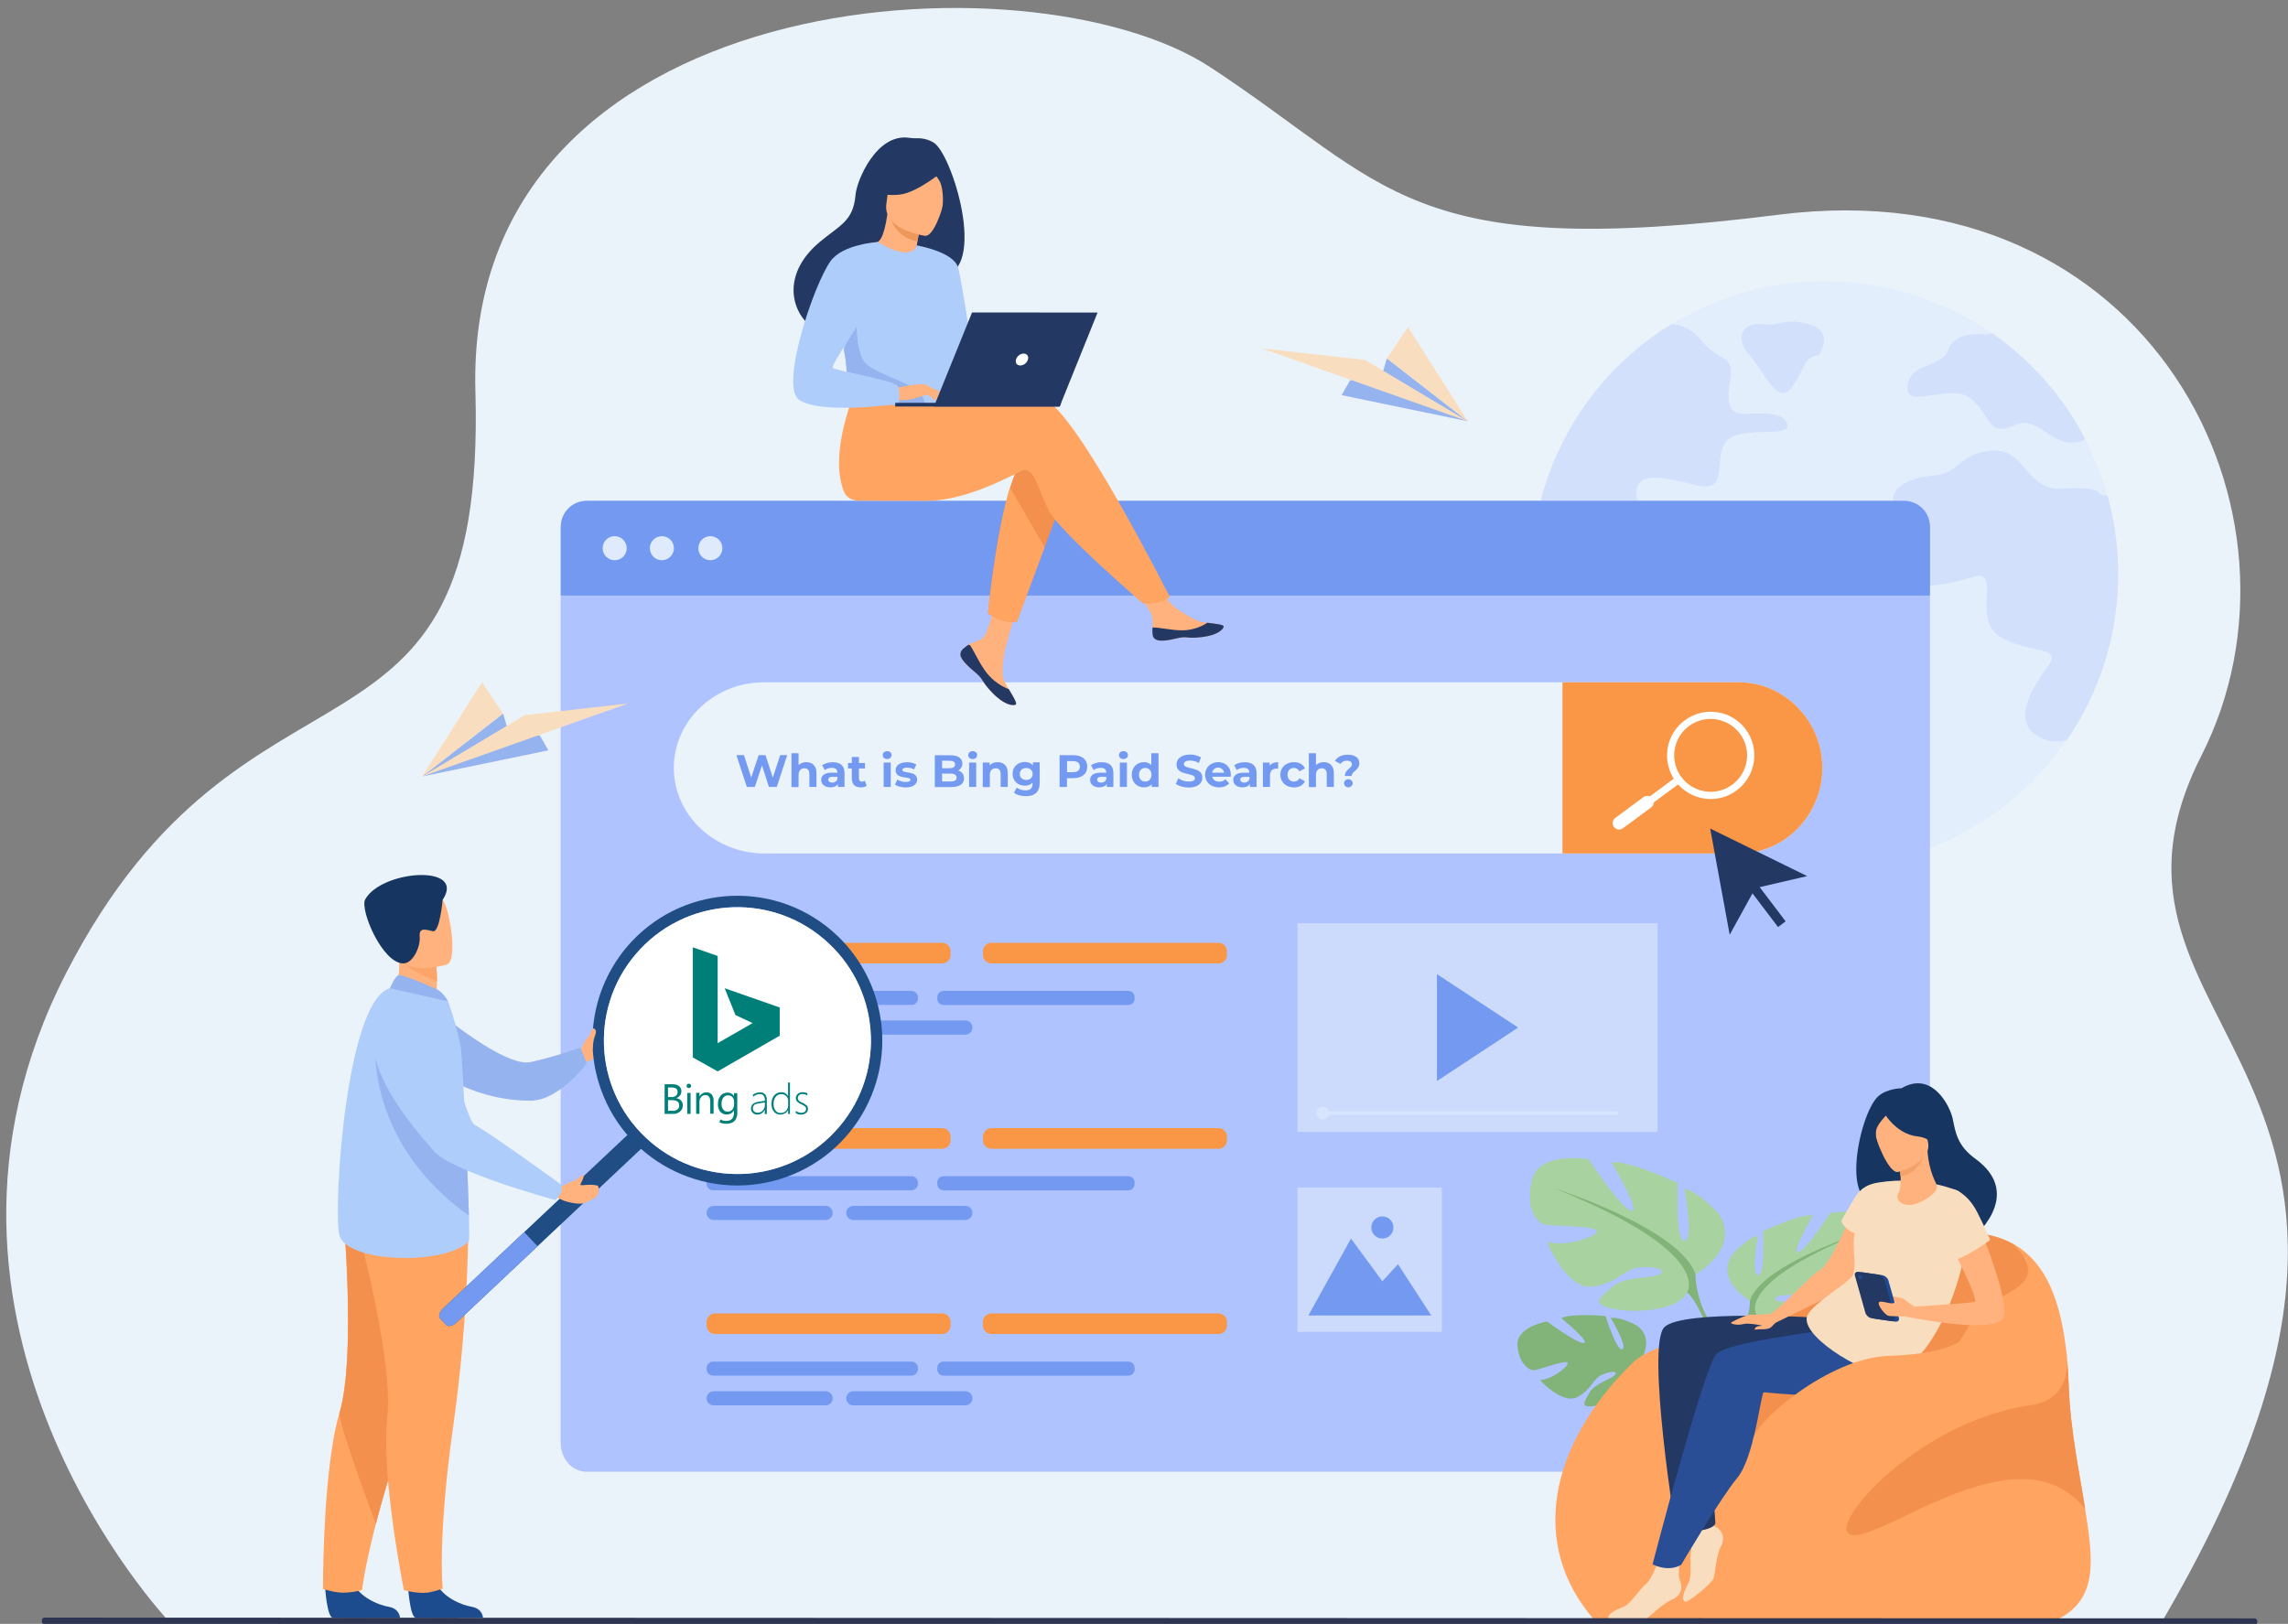 <?xml version="1.0" encoding="utf-8"?>
<!-- Generator: Adobe Illustrator 25.0.0, SVG Export Plug-In . SVG Version: 6.00 Build 0)  -->
<svg version="1.1" id="_лой_1" xmlns="http://www.w3.org/2000/svg" xmlns:xlink="http://www.w3.org/1999/xlink" x="0px" y="0px"
	 viewBox="0 0 2415 1714.5" style="enable-background:new 0 0 2415 1714.5;" xml:space="preserve">
<rect x="0" y="0" width="2415" height="1714.5" fill="#808080" stroke="none"/>
<style type="text/css">
	.st0{fill:#EBF3FA;}
	.st1{opacity:0.4;}
	.st2{fill:#D7E5FF;}
	.st3{fill:#AEC3FF;}
	.st4{fill:#739AF0;}
	.st5{fill:#DFEBFD;}
	.st6{opacity:0.5;fill:#EBF3FA;enable-background:new    ;}
	.st7{fill:#F99746;}
	.st8{fill:#FFFFFF;}
	.st9{fill:#FFB27D;}
	.st10{fill:#233862;}
	.st11{fill:#F4904D;}
	.st12{fill:#FFA561;}
	.st13{fill:#ED975D;}
	.st14{fill:#AFCDFB;}
	.st15{fill:#95B3EF;}
	.st16{fill:#1C4B8E;}
	.st17{fill:#FCA56B;}
	.st18{fill:#163560;}
	.st19{fill:#1F4D84;}
	.st20{fill:#007F79;}
	.st21{fill:#82B378;}
	.st22{fill:#A8D29F;}
	.st23{fill:#F9DDBF;}
	.st24{fill:#2A4E96;}
	.st25{fill:#F4A269;}
	.st26{fill:#1F4A91;}
	.st27{fill:#2E3552;}
</style>
<path class="st0" d="M177.9,1711.4c0,0-297.8-314.4-108.1-684s444.1-183.7,432-614C489.6-17,1087.3-53.8,1277.5,71
	s207,205.3,599.8,155.7s575.4,316.7,446.4,570.9c-150.8,296.9,303.4,325.6-41.7,914.5L177.9,1711.4z"/>
<g class="st1">
	<path class="st2" d="M2235.7,606.4c0,18.7-1.7,37.4-5,55.8c-7.8,42.6-24.4,83.1-48.9,118.8c-55.8,81.6-149.5,135.1-255.8,135.1
		c-126.4,0-235.2-75.7-283.3-184.3c-6.4-14.4-11.7-29.3-15.8-44.5c-12.9-47.9-14.1-98.2-3.6-146.8c0-0.3,0.1-0.5,0.2-0.7
		c16.4-74.1,59.4-139.7,120.9-184.2c6.4-4.6,12.9-9,19.7-13.1c48.7-30,104.8-45.8,162-45.7c7.9,0,15.7,0.3,23.4,0.9
		c55.1,4.1,108.1,22.9,153.4,54.5l0,0c33.9,23.6,62.8,53.8,85,88.8c4.7,7.5,9.2,15.2,13.3,23.1
		C2223.9,507.9,2235.8,556.8,2235.7,606.4L2235.7,606.4z"/>
	<path class="st3" d="M1820.8,467.7c-12.4,19.6,5.2,53.6-31.9,44.3c-37.1-9.3-59.7-13.4-61.8,7.2c-2.1,20.6,27.8,20.6,27.8,42.2
		s-13.4,28.8-34,18.5s-26.5-25.2-50.5-15.9s-37.8,3.1-43.3-15.5c-0.8-2.9-2.1-5.6-3.8-8.1c0-0.3,0.1-0.5,0.2-0.7
		c16.4-74.1,59.4-139.7,120.9-184.2c6.4-4.6,12.9-9,19.7-13.1c9.7,0.4,21.2,4,31,16.2c21.6,26.8,36,13.4,30.9,44.3s3.1,35,20.6,34
		s38.1-1,40.2,12.4S1833.2,448.1,1820.8,467.7z"/>
	<path class="st3" d="M1949,653.1c0,0-27.3,8.8-34.5-10.3s1-23.2-23.2-28.8s-26.3-22.1-41.7-20.1s-7.7,8.2-25.7,21.6
		s-34.5,7.2-34,31.9s27.3,28.6,32.7,44.8s-3.9,23.2,7.7,35.5s33.2,7,23.2,23.9s-25.5,30.1-17.8,56.4s2.3,27.8,15.4,46.3
		s38.6,24.7,42.5,12.4s-17.8-28.6-10.8-40.9s18.5-3.9,23.2-22.4s23.4-18.5,25-31.4s-22.7-32.5-13.4-40.7s27.8,14.9,42.2-5.7
		s4.6-37.1,19.6-56.7S1959.3,641.8,1949,653.1z"/>
	<path class="st3" d="M2235.7,606.4c0,18.7-1.7,37.4-5,55.8c-7.8,42.6-24.4,83.1-48.9,118.8c-8.1,2.8-16.9,2.5-24.8-0.7
		c-38.6-15.5-10-57.2,5.4-78s-24-11.6-52.5-30.9s3.1-71.1-26.3-62.6s-64.9,19.3-81.9-9.3s15.4-33.2,0.8-57.2s8.5-37.8,37.9-40.2
		c29.4-2.3,25.5-23.2,61.8-26.3s35.5,43.3,75.7,40.2s38.4,6.2,38.4,6.2c2.9-0.1,5.8,0.5,8.4,1.8
		C2232.1,550.9,2235.8,578.6,2235.7,606.4z"/>
	<path class="st3" d="M2201.1,463.8c-33.4,16.3-46.8-28-75.4-14.7c-28.8,13.4-23.8-12.4-46.4-28.8s-68,13.4-65.9-12.4
		s36.1-18.5,43.3-39.1s40.2-15.5,40.2-15.5c1.9-0.7,3.9-1.2,6-1.4l0,0c33.9,23.6,62.8,53.8,85,88.8
		C2192.5,448.3,2197,455.9,2201.1,463.8z"/>
	<path class="st3" d="M1919.7,375c0,0,17.5-25.3-10.3-32.7s-27.3,2.3-48.9,0s-30.1,14.4-13.9,32.7s29.4,53.4,44,34.7
		S1902.4,376.8,1919.7,375z"/>
</g>
<path class="st3" d="M2037.1,559.4v964c0,16.9-12.2,30.5-27.2,30.5H619c-15,0-27.2-13.7-27.2-30.5v-964c0-16.9,12.2-30.5,27.2-30.5
	h1390.9C2025,528.8,2037.1,542.5,2037.1,559.4z"/>
<path class="st4" d="M2037.1,556v72.8H591.9V556c0-15,12.1-27.2,27.1-27.2c0,0,0,0,0,0h1390.9C2024.9,528.8,2037.1,541,2037.1,556
	C2037.1,556,2037.1,556,2037.1,556z"/>
<path class="st5" d="M636.1,578.8c0-7,5.7-12.7,12.7-12.7s12.7,5.7,12.7,12.7c0,7-5.7,12.7-12.7,12.7c0,0,0,0,0,0
	C641.7,591.5,636.1,585.8,636.1,578.8C636.1,578.8,636.1,578.8,636.1,578.8z"/>
<path class="st5" d="M685.9,578.8c0-7,5.7-12.7,12.7-12.7s12.7,5.7,12.7,12.7s-5.7,12.7-12.7,12.7h0
	C691.6,591.5,685.9,585.8,685.9,578.8z"/>
<path class="st5" d="M737.1,578.8c0-7,5.7-12.7,12.7-12.7s12.7,5.7,12.7,12.7s-5.7,12.7-12.7,12.7h0
	C742.7,591.5,737.1,585.8,737.1,578.8z"/>
<rect x="1369.5" y="1253.8" class="st6" width="152.4" height="152.4"/>
<polygon class="st4" points="1381,1388.9 1426,1307.7 1459.1,1352.8 1475.6,1334.8 1510.7,1388.9 "/>
<path class="st4" d="M1447.4,1296c0-6.4,5.2-11.7,11.7-11.7c6.4,0,11.7,5.2,11.7,11.7c0,6.4-5.2,11.7-11.7,11.7
	C1452.7,1307.7,1447.5,1302.5,1447.4,1296z"/>
<rect x="1369.5" y="974.8" class="st6" width="380.1" height="220.3"/>
<polygon class="st4" points="1516.7,1028.5 1516.7,1141.4 1602.4,1084.9 "/>
<path class="st0" d="M1923.5,810.8c0,23.9-9.3,46.8-25.9,63.8c-16.3,16.9-38.8,26.5-62.3,26.5H806.7c-52.5,0-95.5-40.7-95.5-90.4
	c0-24.8,10.7-47.5,28-63.8c18.2-17.2,42.4-26.7,67.4-26.5h1028.6C1883.7,720.4,1923.5,761.1,1923.5,810.8z"/>
<path class="st7" d="M1923.5,810.8c0,23.9-9.3,46.8-25.9,63.8c-16.3,16.9-38.8,26.5-62.3,26.5h-186.1V720.4h186.1
	C1883.7,720.4,1923.5,761.1,1923.5,810.8z"/>
<path class="st8" d="M1805.7,843.6c-2.3,0-4.6-0.2-6.9-0.5c-25.2-3.8-42.5-27.2-38.7-52.4c1.8-12.1,8.3-22.9,18.2-30.2l0,0
	c20.5-15.1,49.3-10.8,64.4,9.6c15.1,20.5,10.8,49.3-9.6,64.4C1825.1,840.5,1815.6,843.6,1805.7,843.6L1805.7,843.6z M1782.7,766.6
	c-17.1,12.7-20.7,36.8-8,53.8c12.7,17.1,36.8,20.7,53.8,8c17.1-12.7,20.7-36.8,8-53.8c0,0,0,0,0,0
	C1823.8,757.6,1799.7,754,1782.7,766.6z"/>
<rect x="1715" y="837.6" transform="matrix(0.804 -0.595 0.595 0.804 -157.885 1204.164)" class="st8" width="62.9" height="7.6"/>
<path class="st8" d="M1703.5,873.1L1703.5,873.1c-2.2-3-1.6-7.2,1.4-9.5c0,0,0,0,0,0l29.8-22c3-2.2,7.2-1.6,9.5,1.4c0,0,0,0,0,0l0,0
	c2.2,3,1.6,7.3-1.4,9.5l-29.8,22C1710,876.8,1705.7,876.1,1703.5,873.1z"/>
<path class="st9" d="M1015.5,686.2c-1.8,2-2.3,4.9-1.2,7.4l0,0c1.8,4.9,7.7,10.4,14.5,15.9c0.9,0.7,1.7,1.3,2.3,1.9l0.5,0.5l0.4,0.4
	c6.4,5.9,4,7.2,15.4,19.1c13,13.5,22,13.8,24.5,12.6c2.2-1-2.2-8.2-7.1-16.3l-0.7-1.2c-0.7-1.1-1.3-2.2-1.9-3.2
	c-5.7-9.7-4.2-14.3-2.9-28.8c1.1-11.8,18.3-65.7,18.3-65.7l-25-4.3c0,0-7.5,42.9-15.8,49.5c-4.4,3.5-9.4,3.6-13.6,6.2l-0.9,0.5
	C1019.7,682.2,1017.5,684.1,1015.5,686.2z"/>
<path class="st10" d="M1015.5,686.2c-1.8,2-2.3,4.9-1.2,7.4l0,0c2.2,4.9,7.9,10.4,14.5,15.8c0.9,0.7,1.6,1.4,2.3,2l0.5,0.5l0.4,0.4
	c6.4,5.9,4,7.2,15.4,19.1c13,13.5,22,13.8,24.5,12.6c2.2-1-2.2-8.2-7.1-16.3c-9.1-3.6-17.1-9.5-23.2-17.1
	c-7.6-9.6-12.7-21.9-17.8-29.5l-1.5-0.3C1019.8,682.2,1017.5,684.1,1015.5,686.2z"/>
<path class="st9" d="M1216.7,670.7c1.5,7.7,12.5,6.4,24.8,3.4s9.3,0.6,26.8-1.4s22.8-8.4,23.3-11c0.5-2.3-8.2-3.1-17.4-4.2l-3.5-0.4
	c-10.4-1.3-18.1-8.1-27.6-13.6c-9-5.3-22.4-26.6-22.4-26.6l-24,1.9c0,0,12.6,19.1,17.4,27.4c2.8,4.9,2.7,11.3,2.3,16.3
	C1216.2,665.3,1216.2,668,1216.7,670.7z"/>
<path class="st10" d="M1241.5,674.1c12.3-3,9.3,0.6,26.8-1.4s22.8-8.4,23.3-11c0.5-2.3-8.2-3.1-17.4-4.2l-0.1,0.2
	c-7.5,4.8-16.1,7.5-25,7.8c-11.8,0.3-24.4-3.1-32.6-3c-0.3,2.7-0.2,5.5,0.2,8.2C1218.2,678.4,1229.2,677.1,1241.5,674.1z"/>
<path class="st11" d="M1125,517.6l-22.4,60.2l-29.3,78.6c-5.2,0.4-10.5-0.1-15.5-1.4c-7-2-15-7.3-15-7.3s8.1-84.4,23.3-132.9
	c3.9-12.4,8.2-22.5,13-28.2C1102.6,458.9,1125,517.6,1125,517.6z"/>
<path class="st12" d="M1102.2,421.9c-12.7-4.1-46-0.1-82,6.4c-10,1.8-20-2.8-25.3-11.4l0,0l-90.8-7.2c0,0-30,66.4-13.6,108.7
	c2.4,6.2,7.7,10.1,15.9,10.2l0,0c0,0,54.8,0.1,72.4,0.1c45.1,0,95.5-31,102-32.3c10.7-2.1,14.9,19.2,25.6,41.6
	s100.2,99.2,100.2,99.2s13.8,0.1,19.5-2c6.1-2.3,8.4-5.3,8.4-5.3S1135.3,432.6,1102.2,421.9z"/>
<path class="st10" d="M985.4,150.5c-5.2-3.1-11.2-4.7-17.3-4.5c-2.8,0.1-5.6-0.1-8.4-0.5c-34.6-5.1-55.5,45.2-56.7,60.4
	c-2.3,27.9-17,32.1-37.8,49.6c-41.7,35-29.5,75.8-6.7,90.9c13.7,9.1,37.8,0,37.8,0c0.3,0.2,65.9-36.6,98.2-54.4
	C1042.9,285.1,1004.9,162.1,985.4,150.5z"/>
<path class="st9" d="M967.4,276.8c0.2,0.1-15.9,5.6-26.6,0.8c-10.1-4.5-17.7-21.1-17.6-21.1c4.6-0.2,9.6-4.2,13.5-30.6l2,0.7
	l32.9,11.8c0,0-2.4,10.5-3.9,20.6C966.3,267.6,965.6,275.6,967.4,276.8z"/>
<path class="st13" d="M971.5,238.6c0,0-1.3,5.7-3.2,16.3c-18.9-3.4-27-17.9-29.6-28.1L971.5,238.6z"/>
<path class="st9" d="M976.4,249c0,0-45-6.1-40.8-34s1.2-47.5,30.1-44.9s32.8,14.2,33.7,23.9S988.2,249.9,976.4,249z"/>
<path class="st10" d="M997.8,178.7c0,0-28.8,24.8-48.4,26.8s-27-4.3-27-4.3c7.8-7,14.1-15.5,18.5-25c2-4.6,6.4-7.7,11.4-8.1
	C966.3,166.8,992.8,166.3,997.8,178.7z"/>
<path class="st10" d="M979.8,176.5c0,0,9.6,9.3,12.7,16.2c2.9,6.7,3.8,22.6,1.5,28.9c0,0,15-29.2,6.5-43.3
	C991.5,163.2,979.8,176.5,979.8,176.5z"/>
<path class="st14" d="M1005.2,343.1c-1.4,91-0.4,72-10.4,80.6c-2.4,2.1-9.1,3.3-18,3.9c-27.9,1.8-77-2.8-78.8-7.9
	c-6.4-17.8-1.9-23.4-7.3-50.7c-0.6-2.9-1.3-6-2.1-9.5c-4.5-18.8-8.8-25.1,7.1-55.3c14.4-27.3,29.4-49.5,30.7-48.7
	c38,22.6,41.1,3.6,41.1,3.6S1005.9,298.7,1005.2,343.1z"/>
<path class="st12" d="M1102.6,577.8l-29.3,78.6c-5.2,0.4-10.5-0.1-15.5-1.4c-7-2-15-7.3-15-7.3s8.1-84.4,23.3-132.9L1102.6,577.8z"
	/>
<path class="st14" d="M967.6,259.1c0,0,39.1,6.6,43.7,23.5s19.7,119.1,19.7,119.1s-11,10.8-20.2,1.6s-28.9-95.6-28.9-95.6
	L967.6,259.1z"/>
<path class="st15" d="M976.8,427.6c-27.9,1.8-77-2.8-78.8-7.9c-6.4-17.8-1.9-23.4-7.3-50.7l13.5-37.9c0,0-2.2,42.2,10.2,53.3
	s51,21.4,57,30.7C974.4,419.6,976.3,424,976.8,427.6z"/>
<path class="st9" d="M944.9,409.8c0,0,27.5-6.1,32-3.7s15.3,11.3,16.7,14.4s-9.9-2.3-13.6-3.3c-2.4-0.6-8.6,1.5-11.7,2.6
	c-13,4.3-21,2.1-21,2.1L944.9,409.8z"/>
<path class="st14" d="M926.5,255.5c0,0-37,2.3-49.8,20.1c-18,25.1-53.8,132.2-33.3,146.5c23.1,16.1,105,4.3,105,4.3
	s2.7-12.8-1.1-18.9s-65.4-16.1-68.3-19s35.6-55.5,35.6-64S926.5,255.5,926.5,255.5z"/>
<path class="st9" d="M978.2,413.8c0,0,5.8,7.4,7.7,8.3c1,0.5,2,0.7,3.1,0.7l-3.9-7L978.2,413.8z"/>
<path class="st9" d="M976.9,406.2l16.8,8.2c-0.7,0.8-1.7,1.2-2.8,1.1c-2.1-0.1-7.3-2-7.3-2L976.9,406.2z"/>
<polygon class="st10" points="1120.1,425.4 944.9,425.3 944.9,429.2 1118.5,429.2 "/>
<polygon class="st10" points="985.8,429.2 1118.5,429.2 1158.5,330 1026,329.9 "/>
<path class="st8" d="M1085,379.6c1-3.5-1-6.3-4.5-6.3c-3.8,0.2-7,2.7-8.1,6.3c-1,3.5,1,6.3,4.5,6.3
	C1080.7,385.7,1083.9,383.2,1085,379.6z"/>
<path class="st7" d="M754.8,995.4h239.6c5,0,9,4,9,9v3.8c0,5-4,9-9,9H754.8c-5,0-9-4-9-9v-3.8C745.8,999.4,749.8,995.4,754.8,995.4z
	"/>
<path class="st4" d="M871.5,1092.4H753.3c-4.1,0-7.5-3.3-7.5-7.5l0,0c0-4.1,3.3-7.5,7.5-7.5h118.2c4.1,0,7.4,3.3,7.4,7.5l0,0
	C878.9,1089.1,875.6,1092.4,871.5,1092.4z"/>
<path class="st4" d="M752.7,1046.2H962c3.8,0,6.9,3.1,6.9,6.9v1c0,3.8-3.1,6.9-6.9,6.9H752.7c-3.8,0-6.9-3.1-6.9-6.9v-1
	C745.8,1049.3,748.9,1046.2,752.7,1046.2z"/>
<path class="st4" d="M996,1046.2h194.9c3.7,0,6.7,3,6.7,6.7v1.5c0,3.7-3,6.7-6.7,6.7H996c-3.7,0-6.7-3-6.7-6.7v-1.5
	C989.2,1049.2,992.3,1046.2,996,1046.2z"/>
<path class="st4" d="M1018.9,1092.4H900.7c-4.1,0-7.5-3.3-7.5-7.5l0,0c0-4.1,3.3-7.5,7.5-7.5h118.2c4.1,0,7.5,3.3,7.5,7.5l0,0
	C1026.4,1089.1,1023,1092.4,1018.9,1092.4z"/>
<path class="st7" d="M1046.5,995.4h239.6c5,0,9,4,9,9v3.8c0,5-4,9-9,9h-239.6c-5,0-9-4-9-9v-3.8
	C1037.5,999.4,1041.6,995.4,1046.5,995.4z"/>
<path class="st7" d="M754.8,1386.7h239.6c5,0,9,4,9,9v3.8c0,5-4,9-9,9H754.8c-5,0-9-4-9-9v-3.8
	C745.8,1390.8,749.8,1386.7,754.8,1386.7z"/>
<path class="st4" d="M871.5,1483.8H753.3c-4.1,0-7.5-3.3-7.5-7.4l0,0c0-4.1,3.3-7.5,7.5-7.5h118.2c4.1,0,7.4,3.3,7.4,7.5l0,0
	C878.9,1480.5,875.6,1483.8,871.5,1483.8z"/>
<path class="st4" d="M752.7,1437.6H962c3.8,0,6.9,3.1,6.9,6.9v1c0,3.8-3.1,6.9-6.9,6.9H752.7c-3.8,0-6.9-3.1-6.9-6.9v-1
	C745.8,1440.7,748.9,1437.6,752.7,1437.6z"/>
<path class="st4" d="M996,1437.6h194.9c3.7,0,6.7,3,6.7,6.7v1.5c0,3.7-3,6.7-6.7,6.7H996c-3.7,0-6.7-3-6.7-6.7v-1.5
	C989.2,1440.6,992.3,1437.6,996,1437.6z"/>
<path class="st4" d="M1018.9,1483.8H900.7c-4.1,0-7.5-3.3-7.5-7.4l0,0c0-4.1,3.3-7.5,7.5-7.5h118.2c4.1,0,7.5,3.3,7.5,7.5l0,0
	C1026.4,1480.5,1023,1483.8,1018.9,1483.8z"/>
<path class="st7" d="M1046.5,1386.7h239.6c5,0,9,4,9,9v3.8c0,5-4,9-9,9h-239.6c-5,0-9-4-9-9v-3.8
	C1037.5,1390.8,1041.6,1386.7,1046.5,1386.7z"/>
<path class="st7" d="M754.8,1191.1h239.6c5,0,9,4,9,9v3.8c0,5-4,9-9,9H754.8c-5,0-9-4-9-9v-3.8
	C745.8,1195.1,749.8,1191.1,754.8,1191.1z"/>
<path class="st4" d="M871.5,1288.1H753.3c-4.1,0-7.5-3.3-7.5-7.5l0,0c0-4.1,3.3-7.4,7.5-7.4h118.2c4.1,0,7.4,3.3,7.4,7.4l0,0
	C878.9,1284.7,875.6,1288.1,871.5,1288.1z"/>
<path class="st4" d="M752.7,1241.9H962c3.8,0,6.9,3.1,6.9,6.9v1c0,3.8-3.1,6.9-6.9,6.9H752.7c-3.8,0-6.9-3.1-6.9-6.9v-1
	C745.8,1245,748.9,1241.9,752.7,1241.9z"/>
<path class="st4" d="M996,1241.9h194.9c3.7,0,6.7,3,6.7,6.7v1.5c0,3.7-3,6.7-6.7,6.7H996c-3.7,0-6.7-3-6.7-6.7v-1.5
	C989.2,1244.9,992.3,1241.9,996,1241.9z"/>
<path class="st4" d="M1018.9,1288.1H900.7c-4.1,0-7.5-3.3-7.5-7.5l0,0c0-4.1,3.3-7.4,7.5-7.4h118.2c4.1,0,7.5,3.3,7.5,7.4l0,0
	C1026.4,1284.7,1023,1288.1,1018.9,1288.1z"/>
<path class="st7" d="M1046.5,1191.1h239.6c5,0,9,4,9,9v3.8c0,5-4,9-9,9h-239.6c-5,0-9-4-9-9v-3.8
	C1037.5,1195.1,1041.6,1191.1,1046.5,1191.1z"/>
<path class="st9" d="M613.3,1107.7c0,0,2.7-6.1,4.5-9s9.2-11.3,10.5-9.4s6.4,14.8,3.7,18.3s0.2,9.8-13.3,13.6L613.3,1107.7z"/>
<path class="st15" d="M463.9,1069.3c0,0,68.8,57.5,95.7,52.1c21-4.2,53.2-15.2,53.2-15.2l6.5,16.5c0,0-28.9,39.2-59,39.4
	c-47.1,0.4-81.9-20.4-81.9-20.4L463.9,1069.3z"/>
<path class="st16" d="M343.1,1675.4c0,0,2,32.2,8.2,32.7c0.8,0.1,31.6,0.1,31.6,0.1l39.3-0.2c0,0-0.3-9.5-11.8-11.5
	s-30.7-10.1-37.7-25.3C365.6,1655.2,343.1,1675.4,343.1,1675.4z"/>
<path class="st12" d="M340.9,1677.6c0,0,12,4,21.3,4c6.7-0.1,13.4-1,19.9-2.8c0,0,2.3-21.8,14.6-69.7c6.5-25.1,15.8-57.4,29-97.6
	c36.5-111,47.6-175.9,48.6-182c0-0.3,0.1-0.5,0.1-0.5l-0.1-0.1l-112.1-49.2c0,0,13.9,152.9-3.8,211.7c-2.7,9.2-4.8,18.6-6.4,28.1
	C340.6,1583.2,340.9,1677.6,340.9,1677.6z"/>
<path class="st11" d="M396.7,1609.1c6.5-25.1,15.8-57.4,29-97.6c36.5-111,47.6-175.9,48.6-182c0-0.2,0-0.4,0-0.5l-112.1-49.2
	c0,0,13.9,152.9-3.8,211.7C355.7,1499.5,396.7,1609.1,396.7,1609.1z"/>
<path class="st16" d="M430.7,1675.4c0,0,2,32.2,8.2,32.7c0.8,0.1,31.6,0.1,31.6,0.1l39.3-0.2c0,0-0.3-9.5-11.8-11.5
	s-30.7-10.1-37.7-25.3C453.1,1655.2,430.7,1675.4,430.7,1675.4z"/>
<path class="st12" d="M494.3,1283.3c0,0,1.5,99.1-15.7,220.8s-11.3,173.3-11.3,173.3s-11.8,3.8-16.5,4.2c-12.1,1-24.5-2.8-24.5-2.8
	s-24.5-121.7-17.5-182.6s-33.6-209-33.6-209L494.3,1283.3z"/>
<path class="st9" d="M414.8,1051.3l21.9,14.3l19.9-5.6c3.7-5.2,4.6-15.2,4.7-23.9c0-5.3-0.2-10.6-0.8-15.9l-29.5-13l-11-4.8
	c0,0.2,0.9,9,1,10.3C423,1035.7,414.8,1051.3,414.8,1051.3z"/>
<path class="st14" d="M494.8,1310.8c-27.2,26.3-130.3,21.9-136.7-7.1s6.9-246.7,53.5-260.4c9.7-2.8,61.3,13.8,61.3,13.8
	c5.7,15.7,10.2,31.8,13.4,48.2c1,5.3,4,60.9,6.3,112.9c1,24.3,1.9,47.9,2.4,65.2C495.4,1299.6,495.4,1310.2,494.8,1310.8z"/>
<path class="st17" d="M423.1,1013.1c6,10.1,27,19,38.2,23c0-5.3-0.2-10.6-0.8-15.9l-29.5-13C424.4,1007.1,420.5,1008.6,423.1,1013.1
	z"/>
<path class="st9" d="M471.6,1018.4c0,0-47.6,14.8-56.4-14.9c-8.8-29.8-20.8-47.9,9.2-58.6s39.3-1.1,44.6,8.1
	S483.8,1013.8,471.6,1018.4z"/>
<path class="st18" d="M467.2,950.1c0,0-3,34.6-10.2,33.1s-15-4.7-14,5.7s-7,28.3-17.3,28.3c-22.2-0.1-46.2-56.9-40.2-67.7
	C403,918.4,492.5,912.1,467.2,950.1z"/>
<path class="st15" d="M460.2,1044.1c-0.6-0.3-35.4-15.9-39.5-14.5s-9.1,13.8-9.1,13.8l61.3,13.9
	C472.9,1057.2,468,1047.4,460.2,1044.1z"/>
<path class="st19" d="M676.9,1212.7l-195.1,183.7c-3.8,3.6-8.7,4.7-10.7,2.6l-6.6-7c-2.1-2.2-0.6-6.9,3.2-10.5l195.1-183.7
	c3.8-3.6,8.7-4.7,10.7-2.6l6.6,7C682.1,1204.4,680.7,1209.1,676.9,1212.7z"/>
<path class="st4" d="M567.4,1315.8l-85.6,80.6c-3.8,3.6-8.7,4.7-10.7,2.6l-6.6-7c-2.1-2.2-0.6-6.9,3.2-10.5l85.6-80.6L567.4,1315.8z
	"/>
<path class="st19" d="M632,1143.3c24.6,80.8,110.1,126.3,190.9,101.7s126.3-110.1,101.7-190.9c-7.4-24.4-20.9-46.6-39.1-64.5
	c-0.8-0.8-1.6-1.6-2.4-2.3c-61.5-57.9-158.3-54.9-216.2,6.6C629.4,1033.9,616,1090.9,632,1143.3L632,1143.3z M675.7,1002.2
	c53.3-56.7,142.4-59.4,199.1-6.1c56.7,53.3,59.4,142.4,6.1,199.1c-53.3,56.7-142.4,59.4-199.1,6.1c0,0,0,0,0,0
	c-56.7-53.2-59.5-142.2-6.3-198.8C675.6,1002.4,675.7,1002.3,675.7,1002.2L675.7,1002.2z"/>
<path class="st8" d="M880.9,1195.2c-53.3,56.7-142.4,59.4-199.1,6.1c-56.7-53.3-59.4-142.4-6.1-199.1
	c53.3-56.7,142.4-59.4,199.1-6.1c0,0,0,0,0,0c56.6,52.9,59.7,141.7,6.8,198.3C881.4,1194.7,881.2,1195,880.9,1195.2z"/>
<g id="bing">
	<path class="st20" d="M701.5,1176.1v-31.3h8.9c2.3-0.1,4.6,0.6,6.4,2c1.6,1.3,2.4,3.2,2.4,5.2c0,1.7-0.5,3.3-1.4,4.6
		c-1,1.3-2.4,2.3-4,2.8v0.1c1.9,0.2,3.7,1,5,2.4c1.3,1.4,2,3.3,1.9,5.2c0.1,2.5-1,4.9-2.9,6.5c-2,1.7-4.6,2.6-7.3,2.5L701.5,1176.1z
		 M705.1,1148.2v10.1h3.7c1.7,0.1,3.4-0.4,4.7-1.4c1.2-1,1.8-2.5,1.7-4.1c0-3-2-4.6-6-4.6H705.1z M705.1,1161.5v11.3h5
		c1.8,0.1,3.6-0.4,5-1.5c1.2-1,1.9-2.6,1.8-4.2c0-3.7-2.5-5.5-7.5-5.5L705.1,1161.5z M729.5,1146.5c0-0.6-0.2-1.2-0.7-1.6
		c-0.4-0.4-1-0.7-1.7-0.7c-0.6,0-1.2,0.2-1.7,0.7c-0.9,0.9-0.9,2.4,0,3.3c0.4,0.4,1,0.6,1.7,0.6c0.6,0,1.2-0.2,1.6-0.7
		C729.3,1147.7,729.6,1147.1,729.5,1146.5 M728.9,1153.9h-3.5v22.2h3.5V1153.9z M753.2,1162.5c0.2-2.4-0.5-4.8-1.9-6.8
		c-1.4-1.6-3.4-2.5-5.6-2.4c-3-0.1-5.8,1.6-7.3,4.2h-0.1v-3.7h-3.5v22.2h3.5v-12.7c-0.1-1.8,0.6-3.7,1.8-5.1c1.1-1.3,2.7-2,4.4-2
		c3.4,0,5.2,2.3,5.2,7v12.7h3.5V1162.5z M778.3,1174.3c0,8.1-3.9,12.2-11.7,12.2c-2.5,0-4.9-0.5-7.2-1.5l0.9-3.1
		c1.9,1.1,4,1.6,6.2,1.6c5.5,0,8.2-2.9,8.2-8.7v-2.4h-0.1c-1.5,2.8-4.5,4.4-7.6,4.3c-1.7,0-3.4-0.4-4.8-1.3
		c-1.4-0.9-2.6-2.3-3.3-3.8c-0.8-1.8-1.2-3.8-1.1-5.7c0-3.8,0.9-6.8,2.8-9c1.8-2.2,4.5-3.4,7.4-3.3c2.7-0.1,5.3,1.2,6.6,3.6h0.1v-3
		h3.5V1174.3z M774.8,1166.1v-3.3c0-1.7-0.6-3.3-1.8-4.5c-1.1-1.2-2.7-1.9-4.4-1.8c-2-0.1-3.9,0.8-5.2,2.4c-1.3,2-2,4.3-1.8,6.7
		c-0.1,2.1,0.5,4.2,1.8,5.9c1.1,1.5,2.9,2.3,4.7,2.2c1.8,0.1,3.6-0.7,4.8-2.1C774.2,1170,774.8,1168,774.8,1166.1"/>
	<path class="st20" d="M807.2,1176.2v-4.5l0,0c-0.7,1.5-1.8,2.8-3.1,3.7c-1.3,0.9-2.9,1.4-4.5,1.4c-1.8,0.1-3.6-0.5-5-1.8
		c-1.3-1.2-2-2.8-1.9-4.6c0-3.9,2.6-6.3,7.8-7.1l6.9-1c0-4.8-1.8-7.2-5.4-7.2c-2.7,0.1-5.2,1.2-7.2,3v-2.4c1-0.8,2.2-1.3,3.4-1.7
		c1.3-0.4,2.6-0.7,4-0.7c2-0.1,4,0.7,5.3,2.1c1.3,1.4,1.9,3.5,1.9,6.2v14.6L807.2,1176.2z M794.7,1170.3c-0.1,1.3,0.4,2.5,1.4,3.3
		c1,0.9,2.3,1.3,3.7,1.2c2.1,0,4-0.8,5.4-2.4c1.5-1.7,2.2-3.9,2.1-6.2v-2.2l-6.2,0.9c-2.5,0.4-4.2,0.9-5,1.7
		C795.1,1167.7,794.6,1169,794.7,1170.3"/>
	<path class="st20" d="M831.9,1176.2v-4.1h-0.1c-0.7,1.4-1.9,2.6-3.3,3.4c-1.5,0.8-3.1,1.3-4.8,1.3c-2.6,0.1-5.1-1-6.8-3.1
		c-1.7-2-2.6-4.8-2.6-8.3c0-2.2,0.4-4.3,1.3-6.3c0.8-1.8,2-3.3,3.6-4.3c1.6-1,3.4-1.6,5.3-1.6c3-0.2,5.8,1.4,7.2,4.1h0.1v-14.3h2
		v33.1L831.9,1176.2z M831.9,1162.6c0.1-2-0.6-3.9-2-5.3c-1.4-1.4-3.3-2.2-5.3-2.1c-2.3-0.1-4.4,1-5.8,2.8c-1.6,2.1-2.4,4.7-2.3,7.4
		c-0.1,2.5,0.6,5,2,7.1c1.3,1.7,3.3,2.7,5.4,2.6c2.2,0.1,4.3-0.7,5.8-2.3c1.5-1.6,2.3-3.7,2.2-5.9L831.9,1162.6z"/>
	<path class="st20" d="M839.9,1175.2v-2.4c0.8,0.7,1.7,1.2,2.7,1.5c0.9,0.4,1.9,0.6,2.9,0.6c3.5,0,5.3-1.4,5.3-4.3
		c0-0.9-0.4-1.8-1.1-2.4c-1.2-1-2.5-1.7-3.9-2.3c-1.6-0.6-3.1-1.6-4.4-2.8c-0.9-1-1.4-2.4-1.4-3.8c0-1.7,0.7-3.3,2.1-4.4
		c1.5-1.2,3.3-1.8,5.2-1.7c1.7,0,3.4,0.4,4.9,1.2v2.3c-1.5-1-3.3-1.6-5.2-1.6c-1.3-0.1-2.5,0.3-3.5,1.2c-0.9,0.7-1.4,1.8-1.4,3
		c0,0.7,0.1,1.4,0.4,2c0.3,0.6,0.8,1,1.4,1.4c0.9,0.6,1.8,1.1,2.8,1.5c1.8,0.7,3.4,1.7,4.8,3c0.9,1,1.3,2.2,1.3,3.5
		c0.1,1.7-0.7,3.4-2,4.4c-1.6,1.2-3.5,1.8-5.5,1.7C843.4,1176.9,841.5,1176.4,839.9,1175.2"/>
	<g id="bing-2">
		<polygon class="st20" points="764.9,1043.4 776.3,1071.7 794.4,1080.2 757.5,1101.4 757.5,1009.3 731.3,1000.2 731.3,1116.5 
			757.5,1131.2 823,1093.5 823,1063.7 		"/>
	</g>
</g>
<path class="st15" d="M494.9,1283.5c-107.5-76.6-98.6-178.8-98.6-178.8c39.3,22.2,78.3,71.2,96.2,113.7
	C493.6,1242.6,494.5,1266.2,494.9,1283.5z"/>
<path class="st9" d="M601,1248.6c7.6-1.8,12.7-7.5,13.7-8.5c0,0,3.2,0.2-0.5,7.1c-0.3,0.6-1,2.1-1.5,3.1c-0.2,0.3-0.1,0.7,0.3,0.9
	c0.1,0.1,0.2,0.1,0.3,0.1c4.4,0.3,8.8-1.4,17.2,0.4c1.2,0.2,1.5,3,1.5,4.2c-0.1,2,0.1,4.3-2.3,7.3c-1.4,1.8-5.2,3.7-13.6,7.1
	c-3.2,1.3-12.4,0.3-21-2.6l-6.9-3.2l2.1-12.8l1.7,0.4C594.8,1252.6,598.2,1249.3,601,1248.6z"/>
<path class="st14" d="M429.7,1057.2c0,0-96.6,18.4,28.4,158.3c20,22.4,128,51.5,128,51.5s11-9.3,5.4-16.9c0,0-74.4-54-90.7-62.6
	c-7.4-3.9-28.6-86.2-40.6-106S429.7,1057.2,429.7,1057.2z"/>
<path class="st9" d="M615.9,1109.4c0,0,3.2-6,3.8-9.2s4.6-12.5,6.2-14.1c0.7-0.7,2.8,0.2,3.1,3c0.1,1.2-0.5,3.4-1.5,6.1
	c-1.7,4.3-1.5,10.2-2,12.1C623.9,1112.2,615.9,1109.4,615.9,1109.4z"/>
<polygon class="st10" points="1907.5,925 1852.8,937.7 1825.7,986.9 1805.1,874.8 "/>
<rect x="1858.3" y="924.1" transform="matrix(0.797 -0.604 0.604 0.797 -197.39 1318.643)" class="st10" width="10" height="57.8"/>
<path class="st21" d="M1727.1,1443.3c0,0,22.6-26.6,1.3-43.3c0,0-15.6-9.4-28.3-8.6c0,0,18.1,30.1,12.3,33.1s-17.7-35-17.7-35
	s-35.4-3.3-46.8,2.2c0,0,30.3,24.7,24,26.2s-39.1-22.7-39.1-22.7s-32.9,5.7-31.1,25.8s13.2,26.3,18.2,25.7s34.1-11.8,34.8-7.7
	s-16.9,17.5-29.2,18.2c0,0,23.3,25.5,38.7,18.1s16.7-19.2,26.3-23.6s17.8-4.4,13.9,0.1s-21.3,8.9-26.8,18.7s-10.4,16.3,5.6,13.9
	s41.9-14.2,43-27.6L1727.1,1443.3z"/>
<path class="st21" d="M1617.8,1421.5c0,0,89.5-3.7,109.3,21.8c0,0,4.4,13.1,17.9,25l2.1,5.7c0,0-15.6-16.3-21.1-17.3
	C1726,1456.7,1734.6,1424.9,1617.8,1421.5z"/>
<path class="st21" d="M1745,1468.2c0,0,19.3,14.1,20.7,39.5l-3.5,0.3c0,0-6.2-26.2-17.3-36.4S1745,1468.2,1745,1468.2z"/>
<path class="st22" d="M1847.1,1373.3c0,0-36.2-20.1-19.4-47.6c0,0,13.4-16.9,27.8-21.3c0,0-7.6,40.9,0.1,41.9s5.2-46.2,5.2-46.2
	s38-18.4,52.9-17c0,0-23.5,40-15.8,39s34-41.5,34-41.5s39-7.3,45.3,15.7s-3.7,34.7-9.5,36.1s-42.8,1.1-41.9,5.9s26,12.4,40,8.1
	c0,0-15.3,38.1-35.5,36.2s-26.5-14.4-39-15.3s-21.7,2.5-15.4,5.8c6.3,3.3,27.4,1,37.6,9.6s18.3,13.8-0.4,17.7s-52.5,1.6-59.3-12.8
	L1847.1,1373.3z"/>
<path class="st21" d="M1959.5,1303.6c0,0-101,33-112.4,69.7c0,0,0.5,16.4-9.5,35.2v7.2c0,0,10.5-24.6,16.3-28
	C1853.9,1387.7,1831.2,1356,1959.5,1303.6z"/>
<path class="st21" d="M1837.6,1408.4c0,0-15.5,23.7-6.5,52.5l4-1.1c0,0-4-31.7,4.1-47.7S1837.6,1408.4,1837.6,1408.4z"/>
<path class="st22" d="M1789.6,1345.6c0,0,47.5-26.8,25.2-62.9c0,0-17.8-22.2-36.9-27.8c0,0,10.3,53.9,0.2,55.2s-7.2-60.9-7.2-60.9
	s-50.2-24-69.9-22c0,0,31.3,52.6,21.1,51.3s-45.2-54.4-45.2-54.4s-51.4-9.4-59.6,21.1s5.2,45.7,12.8,47.6s56.5,1.1,55.2,7.4
	s-34.2,16.6-52.6,10.9c0,0,20.5,50.1,47.1,47.4s34.8-19.2,51.3-20.5s28.6,3.1,20.3,7.6s-36.2,1.6-49.4,12.9s-24,18.4,0.7,23.4
	s69.2,1.7,78-17.4L1789.6,1345.6z"/>
<path class="st21" d="M1640.8,1254.7c0,0,133.4,42.7,148.8,90.9c0,0-0.6,21.6,12.8,46.3v9.5c0,0-14.1-32.3-21.7-36.7
	C1780.8,1364.6,1810.4,1322.7,1640.8,1254.7z"/>
<path class="st21" d="M1802.4,1391.8c0,0,20.7,31.1,9.1,69.2l-5.3-1.4c0,0,5-41.8-5.8-62.9S1802.4,1391.8,1802.4,1391.8z"/>
<path class="st12" d="M2170.6,1710.5h-487.7c-68-77.8-50-182.8,40.2-271.5c11.3-11.1,33.1-19,56.6-24.6
	c43.3-10.3,92.3-12.6,92.7-12.8c0.1-0.1,25.9-21,41.4-39.8c48.2-58.3,89.2-53.3,89.2-53.3c49.1-9.6,91-12.4,122.1,4.9l0,0
	c28.8,16,48.3,49.3,55.6,110.6c1.4,11.6,2.3,24.2,2.8,37.8c1.8,49.7,11.6,93.9,17.4,131.3l0,0
	C2209.3,1647.3,2215.3,1688.6,2170.6,1710.5z"/>
<path class="st11" d="M2100.8,1375.9c-29.8,16.2-33.1,69.7-79.8,83.6c-46.6,13.8-125.8,12.6-170.8,61.3
	c-43.3,47-91.1-72.6-70.6-106.3c43.3-10.3,92.3-12.6,92.7-12.8c0.1-0.1,25.9-21,41.4-39.8c48.2-58.3,89.2-53.3,89.2-53.3
	c49.1-9.6,91-12.4,122.1,4.9l0,0C2159.4,1348.8,2130.6,1359.6,2100.8,1375.9z"/>
<path class="st23" d="M1778.1,1607.1c0,0,8.6,22.8,6.8,31.2s1.2,24.8-2.3,32.2s-9.6,18-3.6,20.7c2.3,1,28.4-19.4,29.9-25.4
	s2.6-23.7,7.6-33.3s0.8-17.3-6.5-20.9s-17.4-22.8-17.4-22.8L1778.1,1607.1z"/>
<path class="st10" d="M1917.8,1391.2c0,0-142.7-8.8-161.1,10.1c-19.4,19.9,12.2,216.1,12.2,216.1s38.7,1.1,41.7-9.1
	c0,0-7.3-95-1.2-111.4s2.2-39.2,2.2-39.2s75.7,11.3,99.7,5.5S1917.8,1391.2,1917.8,1391.2z"/>
<path class="st9" d="M1952.4,1286.5c0,0.1-21,49.1-31.3,54.3s-47.4,47.9-55.4,47.2s8.2,8.7,8.2,8.7s66-32.2,69.8-34.1
	s23.6-34.6,26.4-51.2S1952.4,1286.5,1952.4,1286.5z"/>
<path class="st23" d="M1751.8,1644.7c0,0-8.1,22.9-15,28.3s-15.1,19.8-22.5,23.1s-19,7.6-16.1,13.5c1.1,2.2,34.2,3.5,39.2-0.1
	s17.3-16.4,27.3-20.6s11.8-12.8,8.5-20.1s1.4-28.7,1.4-28.7L1751.8,1644.7z"/>
<path class="st18" d="M1995.3,1264.8c-3-3.5,74.2,5.2,84.5,44.6c0,0,59.4-46.8,4.9-86.2c-18.9-13.7-20.8-28.2-23.5-41.6
	s-21.6-51.7-54.2-32.6c0,0-14.9,0.1-24.3,8.3C1961.3,1175.9,1937.9,1294,1995.3,1264.8z"/>
<path class="st24" d="M1980.3,1398.2c0,0-155.1,15.8-168.8,31.6s-67.2,221.8-67.2,221.8s15.8,8.8,30.2,0.6c0,0,41-69.9,59.2-91.8
	s24.9-89.6,27.9-90.3s100.2,13.5,133.7-12.2S1980.3,1398.2,1980.3,1398.2z"/>
<path class="st23" d="M2066.7,1257.4c0,0-37-16.5-83.9-8.9c-9.6,1.6-18.2,4.7-25.1,16c-9.7,16-14.2,24.5-14.2,24.5
	s0.9,7.4,14.2,13.3c-3.6,13.2,3.3,36.3-3,45.3s-45.8,31.2-47.7,43.6c-3.6,22.7,67.4,63.9,88.6,59.5
	C2056.3,1437.9,2097.6,1274.8,2066.7,1257.4z"/>
<path class="st18" d="M2045.7,1210.6c0,0,7.3-14.3,8.3-26.1c0.7-8.4-6.4-38.7-36.8-31.3c-6.1,1.5-11.8,4.3-16.7,8.2
	c-6.3,5.2-15,15.8-1.7,41.5l3.6,8.8L2045.7,1210.6z"/>
<path class="st9" d="M2004.1,1259c-3.1,3.2-1.9,14,12.5,13.2c9.4-0.5,29.7-12.2,27.8-20.3c-0.9-3.8-8.2-13.7-9.9-36.5l-1.7,0.5
	l-28.8,8.1c0,0,1.4,9.2,2.1,17.8C2006.6,1249.2,2005.3,1257.6,2004.1,1259z"/>
<path class="st25" d="M2003.9,1224c0,0,1.4,9.2,2.1,17.8c16.4-1.8,23.8-17.4,26.7-25.9L2003.9,1224z"/>
<path class="st9" d="M2003.3,1237.4c0,0,37.7-9.5,31.4-32.9s-5.6-40.4-30-35.3s-26.6,15.3-26.4,23.6S1993.4,1239.2,2003.3,1237.4z"
	/>
<path class="st18" d="M1987.5,1173.2c0,0,12.7,24.1,36.6,26.7c14,1.5,17.8,10.7,17.8,10.7s-4.2-26.3-11.2-42.4
	C2030.7,1168.2,1991.8,1158.1,1987.5,1173.2z"/>
<path class="st18" d="M1991.9,1176.4c0,0-8.3,8.4-10.8,14.4c-3.8,8.8,3.6,27.3,6.6,31.3c0,0-17.6-29.8-11.7-42.7
	C1982.2,1165.8,1991.9,1176.4,1991.9,1176.4z"/>
<path class="st9" d="M1876.9,1393.6c0,0-7.5,8-8.4,8.4c-5,2.3-11.2,1-14.3,1.7s-2.5-1.1-0.3-2.7s7.7-0.9,5.5-1.5s-14.4-2.8-19-1.6
	c-7.2,1.9-13-0.3-13.4-1.1s16.5-9,21.4-8.8s18.8-0.4,18.8-0.4L1876.9,1393.6z"/>
<path class="st9" d="M2079.4,1272c0,0,46.8,105.6,33.8,121.1s-102.9-3.3-102.9-3.3l2.8-9.8c0,0,66.2-4,70.9-5.4
	c6.8-1.9-33.6-76-33.6-76L2079.4,1272z"/>
<path class="st23" d="M2062,1255.6c1.1,0,15.1,4.6,25.1,24.5c9.9,19.5,13.5,29,13.5,29s-43.7,33.9-61.1,21.4
	C2022,1318.1,2045.9,1255.2,2062,1255.6z"/>
<path class="st9" d="M2020.8,1379.6c0,0-7.5-4.9-10.6-7.6s-20.7-4.8-20.6-3s10.3,4.2,11.4,6s7.4,9.1,12.7,9.1
	C2016.7,1384.1,2019.5,1382.4,2020.8,1379.6z"/>
<path class="st26" d="M2000.2,1395.4l-20.2-2.9c-3.1-0.5-5.7-2.7-6.8-5.6l-11.1-39.4c-0.8-2.7,1.1-4.5,4.1-4.1l20.2,2.9
	c3,0.4,6.1,3,6.8,5.6l11.1,39.4C2005.1,1394,2003.2,1395.9,2000.2,1395.4z"/>
<path class="st10" d="M1996,1394.8l-20.2-2.9c-3.1-0.5-5.7-2.7-6.8-5.6l-11.1-39.4c-0.8-2.7,1.1-4.5,4.1-4.1l20.2,2.9
	c3,0.4,6.1,2.9,6.8,5.6l11.1,39.4C2000.9,1393.4,1999,1395.3,1996,1394.8z"/>
<path class="st26" d="M1961.3,1347.9c-0.3-1.1,0.4-1.9,1.7-1.7c1.3,0.2,2.4,1.1,2.8,2.3c0.3,1.1-0.4,1.9-1.7,1.7
	C1962.9,1350,1961.8,1349.1,1961.3,1347.9z"/>
<path class="st9" d="M2010.3,1389.8c0,0-13.6,0.2-17.1-0.6s-12.2-11.7-9.8-14.4c1.5-1.7,9.6,1.3,13.5,1.3s14-5.6,20.9,5.9
	C2018.5,1383.4,2010.3,1389.8,2010.3,1389.8z"/>
<path class="st12" d="M2068.9,1415.8c0,0-14.7,13.8-76.2,15.8c-61.5,2-141.7,69.9-142.4,89.1s123.8,48.3,125.8,45.6s79-69,79-69
	L2068.9,1415.8z"/>
<path class="st11" d="M2200.9,1593.1c-68.4-85.4-209,31-245.3,27.7c-33.4-3,65.2-119.8,187.5-137.1c49.5-7,37.6-58.1,37.6-59.7
	c1.4,11.6,2.3,24.2,2.8,37.8C2185.3,1511.5,2195.1,1555.7,2200.9,1593.1z"/>
<path class="st27" d="M2379.7,1715.7L47,1714.9c-1.6,0-2.8-1.3-2.8-2.8c0,0,0,0,0,0v-1.4c0-1.6,1.3-2.8,2.8-2.8l2332.7,0.8
	c1.6,0,2.8,1.3,2.8,2.8v1.5C2382.5,1714.4,2381.2,1715.7,2379.7,1715.7z"/>
<polygon class="st15" points="1416.1,417.2 1549.3,444.8 1463.9,378.4 1458.1,397.6 1425.1,401.5 "/>
<polygon class="st23" points="1549.3,444.8 1441,380.1 1331.7,367.8 "/>
<polygon class="st23" points="1463.9,378.4 1549.3,444.8 1486.2,345.4 "/>
<polygon class="st15" points="578.8,792.2 445.6,819.8 531,753.4 536.7,772.6 569.8,776.5 "/>
<polygon class="st23" points="445.6,819.8 553.8,755.1 663.1,742.7 "/>
<polygon class="st23" points="531,753.4 445.6,819.8 508.7,720.4 "/>
<path class="st2" d="M1389.3,1175.2c0-3.8,3-6.8,6.8-6.8c3.8,0,6.8,3,6.8,6.8c0,3.8-3,6.8-6.8,6.8c0,0,0,0,0,0
	C1392.3,1182,1389.3,1179,1389.3,1175.2z"/>
<path class="st2" d="M1706.4,1177.1h-308.5c-1,0-1.8-0.8-1.8-1.8l0,0c0-1,0.8-1.8,1.8-1.8h308.5c1,0,1.8,0.8,1.8,1.8c0,0,0,0,0,0
	l0,0C1708.3,1176.2,1707.4,1177.1,1706.4,1177.1z"/>
<path class="st4" d="M830.9,797.3l-11,33.6h-8.3l-7.3-22.8l-7.6,22.8h-8.4l-11-33.6h8l7.6,23.6l7.9-23.6h7.2l7.7,23.8l7.8-23.8
	H830.9z"/>
<path class="st4" d="M861.8,816.1v14.8h-7.5v-13.6c0-4.2-1.9-6.1-5.2-6.1c-3.6,0-6.2,2.2-6.2,7V831h-7.5v-35.7h7.5v12.5
	c2.2-2.1,5.2-3.2,8.2-3.1C857.2,804.7,861.8,808.3,861.8,816.1z"/>
<path class="st4" d="M891.4,816.2v14.7h-7v-3.2c-1.4,2.3-4.1,3.6-7.9,3.6c-6,0-9.7-3.4-9.7-7.8s3.2-7.7,11.1-7.7h6
	c0-3.2-1.9-5.1-6-5.1c-2.7,0-5.3,0.8-7.4,2.4l-2.7-5.2c3.3-2.1,7.2-3.2,11.1-3.1C886.9,804.7,891.4,808.4,891.4,816.2z M883.9,822.8
	v-2.6h-5.1c-3.5,0-4.6,1.3-4.6,3s1.6,3.1,4.2,3.1C880.8,826.4,883,825,883.9,822.8L883.9,822.8z"/>
<path class="st4" d="M914.8,829.7c-1.8,1.1-3.9,1.7-6.1,1.6c-6.1,0-9.6-3.1-9.6-9.3v-10.6h-4v-5.8h4v-6.3h7.5v6.3h6.4v5.8h-6.4v10.5
	c0,2.2,1.2,3.4,3.2,3.4c1.1,0,2.1-0.4,3-1L914.8,829.7z"/>
<path class="st4" d="M931.7,797.3c0-2.4,1.9-4.2,4.7-4.2s4.7,1.7,4.7,4c0,2.5-1.9,4.3-4.7,4.3S931.7,799.7,931.7,797.3z
	 M932.7,805.1h7.5v25.8h-7.5V805.1z"/>
<path class="st4" d="M944.6,828.5l2.5-5.4c2.7,1.6,5.8,2.5,9,2.5c3.5,0,4.8-0.9,4.8-2.3c0-4.2-15.6,0.1-15.6-10.2
	c0-4.9,4.4-8.3,12-8.3c3.4-0.1,6.9,0.7,9.9,2.3l-2.5,5.3c-2.3-1.3-4.8-1.9-7.4-1.9c-3.4,0-4.8,1.1-4.8,2.4c0,4.4,15.6,0.2,15.6,10.3
	c0,4.8-4.5,8.2-12.2,8.2C951.4,831.3,947,830.1,944.6,828.5z"/>
<path class="st4" d="M1017.5,821.8c0,5.8-4.6,9.2-13.4,9.2h-17.4v-33.6h16.4c8.4,0,12.7,3.5,12.7,8.7c0.1,3.1-1.7,6-4.5,7.4
	C1015.1,814.5,1017.7,817.9,1017.5,821.8z M994.4,803.2v7.9h7.8c3.8,0,5.9-1.3,5.9-4s-2.1-3.9-5.9-3.9L994.4,803.2z M1009.7,821
	c0-2.8-2.2-4.2-6.2-4.2h-9.1v8.3h9.1C1007.5,825.1,1009.7,823.8,1009.7,821L1009.7,821z"/>
<path class="st4" d="M1022,797.3c0-2.4,1.9-4.2,4.7-4.2c2.8,0,4.7,1.7,4.7,4c0,2.5-1.9,4.3-4.7,4.3
	C1023.9,801.5,1022,799.7,1022,797.3z M1022.9,805.1h7.5v25.8h-7.5V805.1z"/>
<path class="st4" d="M1063.7,816.1v14.8h-7.5v-13.6c0-4.2-1.9-6.1-5.2-6.1c-3.6,0-6.2,2.2-6.2,7V831h-7.5v-25.9h7.2v3
	c2.2-2.3,5.3-3.5,8.5-3.4C1059.1,804.7,1063.7,808.3,1063.7,816.1z"/>
<path class="st4" d="M1097.4,805.1v21.5c0,9.6-5.2,14-14.5,14c-4.9,0-9.6-1.2-12.7-3.6l3-5.4c2.7,1.9,5.8,2.9,9.1,2.9
	c5.3,0,7.6-2.4,7.6-7.1v-1.1c-2.1,2.2-5.1,3.4-8.2,3.2c-7.2,0-12.9-4.9-12.9-12.5s5.8-12.5,12.9-12.5c3.6,0,6.6,1.2,8.6,3.7v-3.3
	H1097.4z M1090,817.2c0-3.8-2.8-6.3-6.8-6.3s-6.8,2.5-6.8,6.3s2.9,6.3,6.8,6.3S1090,821,1090,817.2L1090,817.2z"/>
<path class="st4" d="M1147.6,809.5c0,7.5-5.6,12.1-14.6,12.1h-6.8v9.3h-7.8v-33.6h14.6C1142,797.3,1147.6,802,1147.6,809.5z
	 M1139.8,809.5c0-3.7-2.4-5.9-7.2-5.9h-6.3v11.7h6.3C1137.4,815.3,1139.8,813.2,1139.8,809.5z"/>
<path class="st4" d="M1175.2,816.2v14.7h-7v-3.2c-1.4,2.3-4.1,3.6-7.9,3.6c-6.1,0-9.7-3.4-9.7-7.8s3.2-7.7,11.1-7.7h6
	c0-3.2-1.9-5.1-6-5.1c-2.7,0-5.3,0.8-7.4,2.4l-2.7-5.2c3.3-2.1,7.2-3.2,11.1-3.1C1170.7,804.7,1175.2,808.4,1175.2,816.2z
	 M1167.7,822.8v-2.6h-5.1c-3.5,0-4.6,1.3-4.6,3s1.6,3.1,4.2,3.1C1164.6,826.4,1166.9,825,1167.7,822.8L1167.7,822.8z"/>
<path class="st4" d="M1181.1,797.3c0-2.4,1.9-4.2,4.7-4.2s4.7,1.7,4.7,4c0,2.5-1.9,4.3-4.7,4.3S1181.1,799.7,1181.1,797.3z
	 M1182,805.1h7.5v25.8h-7.5V805.1z"/>
<path class="st4" d="M1222.8,795.3v35.6h-7.2v-3c-1.9,2.3-4.6,3.4-8.1,3.4c-7.3,0-12.9-5.2-12.9-13.3s5.6-13.3,12.9-13.3
	c2.9-0.1,5.7,1,7.7,3.1v-12.5H1222.8z M1215.4,818c0-4.5-2.9-7.2-6.6-7.2s-6.6,2.7-6.6,7.2s2.9,7.2,6.6,7.2S1215.4,822.5,1215.4,818
	L1215.4,818z"/>
<path class="st4" d="M1241.1,827.6l2.6-5.9c3.3,2.3,7.1,3.5,11.1,3.5c4.6,0,6.5-1.5,6.5-3.6c0-6.3-19.5-2-19.5-14.4
	c0-5.7,4.6-10.5,14.2-10.5c4.1-0.1,8.1,1,11.7,3l-2.4,5.9c-2.8-1.7-6-2.6-9.3-2.6c-4.6,0-6.4,1.7-6.4,3.8c0,6.2,19.5,1.9,19.5,14.3
	c0,5.6-4.7,10.4-14.3,10.4C1249.5,831.5,1244.1,829.9,1241.1,827.6z"/>
<path class="st4" d="M1299,820.1h-19.5c0.7,3.2,3.5,5.2,7.4,5.2c2.4,0.1,4.8-0.8,6.5-2.5l4,4.3c-2.4,2.7-6,4.2-10.7,4.2
	c-8.9,0-14.7-5.6-14.7-13.3s5.9-13.3,13.8-13.3c7.6,0,13.4,5.1,13.4,13.4C1299.2,818.7,1299.1,819.5,1299,820.1z M1279.4,815.8h12.7
	c-0.6-3.5-4-5.9-7.5-5.3C1282,811,1279.9,813.1,1279.4,815.8z"/>
<path class="st4" d="M1326.3,816.2v14.7h-7v-3.2c-1.4,2.3-4.1,3.6-7.9,3.6c-6,0-9.7-3.4-9.7-7.8s3.2-7.7,11.1-7.7h5.9
	c0-3.2-1.9-5.1-5.9-5.1c-2.7,0-5.3,0.8-7.4,2.4l-2.7-5.2c3.3-2.1,7.2-3.2,11.1-3.1C1321.7,804.7,1326.3,808.4,1326.3,816.2z
	 M1318.8,822.8v-2.6h-5.1c-3.5,0-4.6,1.3-4.6,3s1.6,3.1,4.2,3.1C1315.7,826.4,1317.9,825,1318.8,822.8z"/>
<path class="st4" d="M1349.1,804.7v6.9c-0.6,0-1.1-0.1-1.7-0.1c-4.1,0-6.9,2.3-6.9,7.2v12.2h-7.5v-25.8h7.1v3.4
	C1342,806,1345.1,804.7,1349.1,804.7z"/>
<path class="st4" d="M1351.4,818c0-7.8,6-13.3,14.4-13.3c5.4,0,9.7,2.3,11.6,6.6l-5.8,3.1c-1.1-2.2-3.4-3.6-5.8-3.6
	c-3.8,0-6.8,2.6-6.8,7.2s3,7.2,6.8,7.2c2.5,0,4.7-1.3,5.8-3.5l5.8,3.2c-1.9,4.1-6.2,6.5-11.6,6.5
	C1357.4,831.3,1351.4,825.8,1351.4,818z"/>
<path class="st4" d="M1407.9,816.1v14.8h-7.5v-13.6c0-4.2-1.9-6.1-5.2-6.1c-3.6,0-6.2,2.2-6.2,7V831h-7.5v-35.7h7.5v12.5
	c2.2-2.1,5.2-3.2,8.2-3.1C1403.3,804.7,1407.9,808.3,1407.9,816.1z"/>
<path class="st4" d="M1427,806.9c0-2.3-2.1-3.8-5.2-3.8c-2.8-0.1-5.4,1.2-7,3.5l-5.8-3.4c2.6-3.9,7.1-6.4,13.6-6.4
	c7.2,0,12.2,3.2,12.2,8.9c0,7.7-8.1,8.5-8.1,13.6h-7.2C1419.5,812.5,1427,811.1,1427,806.9z M1418.6,826.9c0.2-2.5,2.4-4.4,5-4.2
	c2.3,0.2,4.1,2,4.2,4.2c-0.1,2.5-2.3,4.5-4.8,4.4C1420.6,831.2,1418.7,829.3,1418.6,826.9z"/>
</svg>
